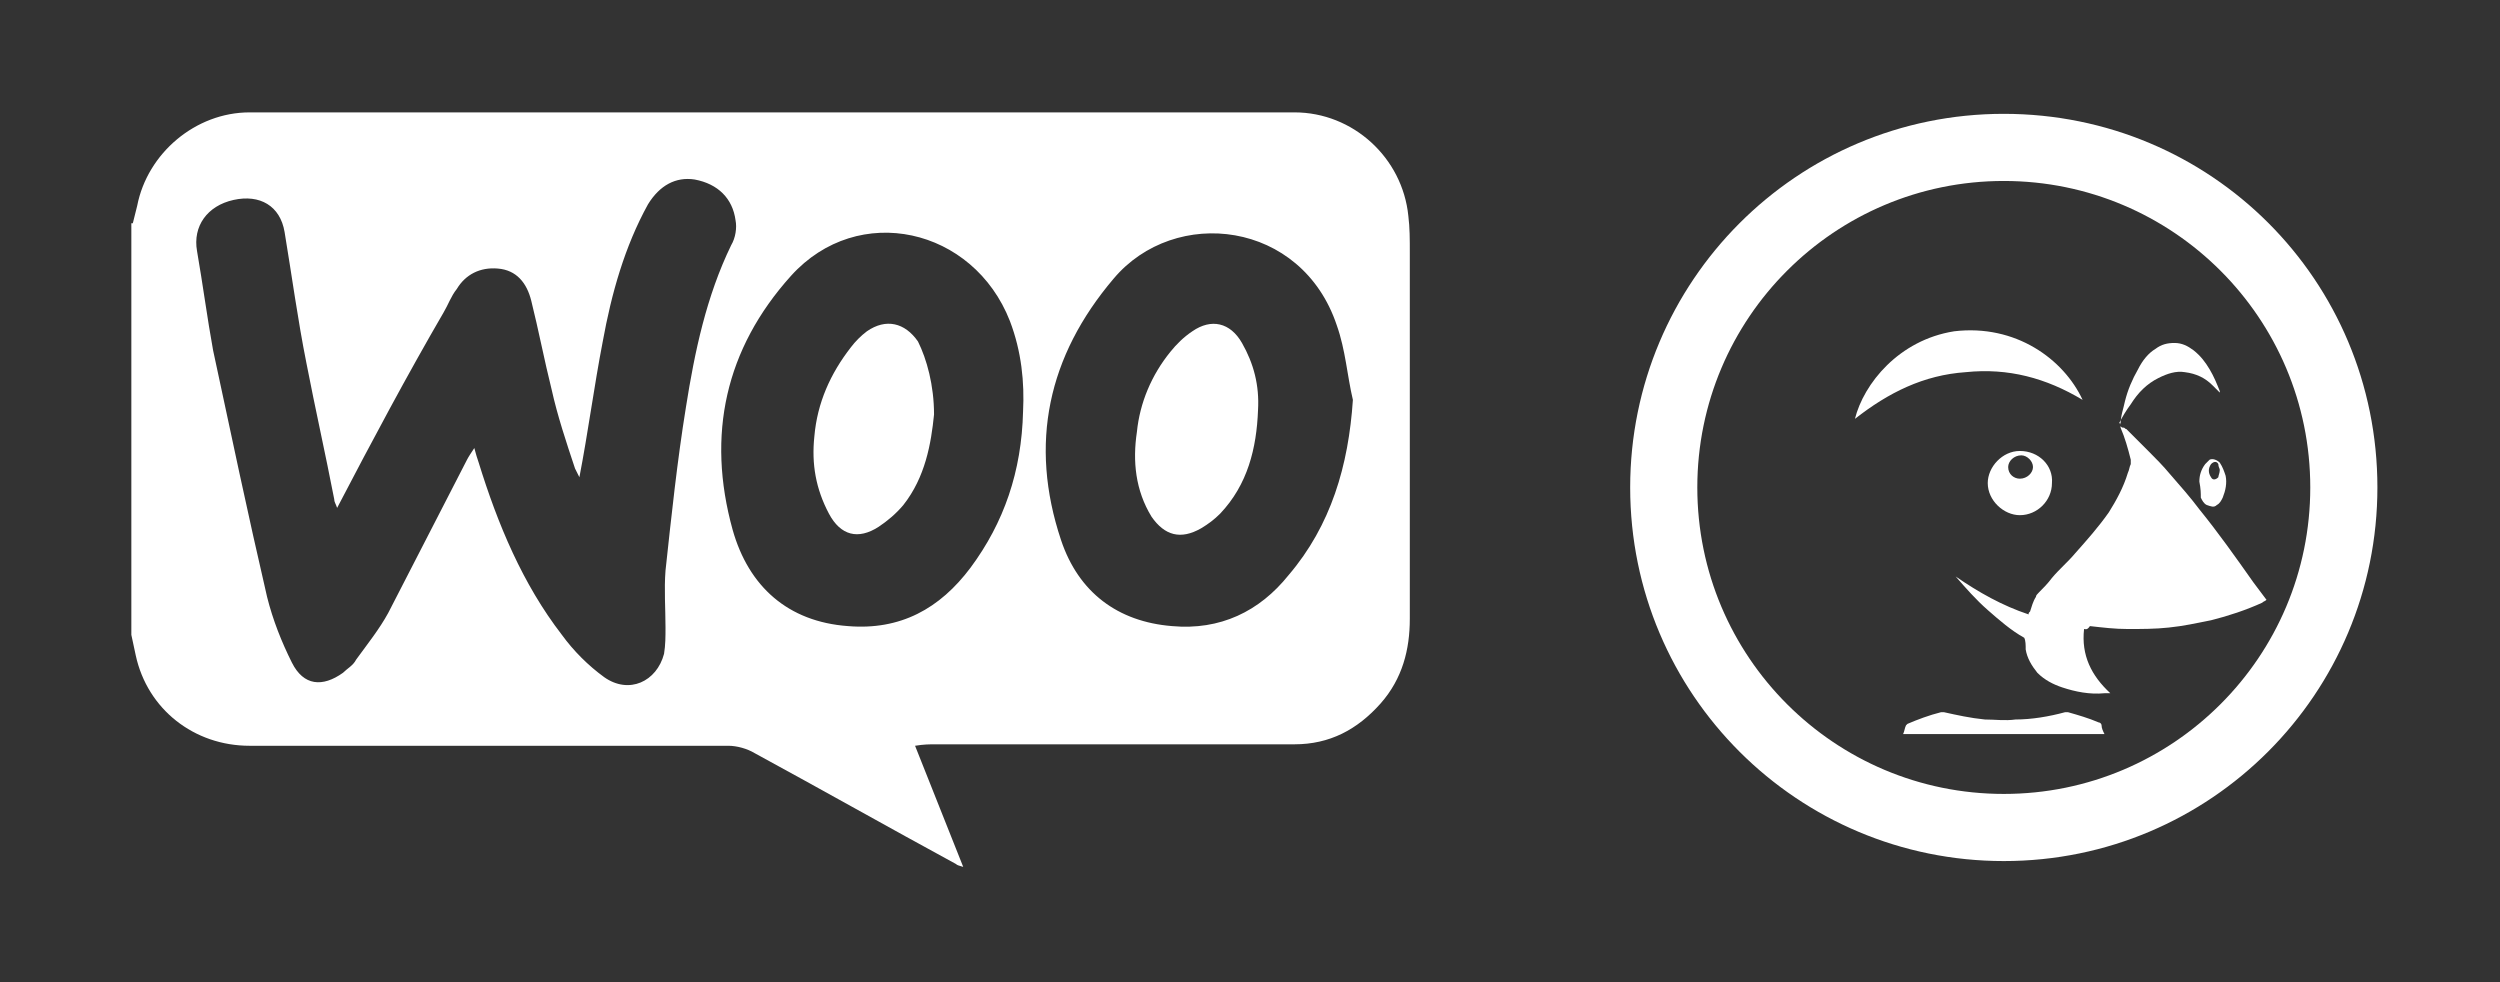 <?xml version="1.0" encoding="utf-8"?>
<!-- Generator: Adobe Illustrator 22.1.0, SVG Export Plug-In . SVG Version: 6.00 Build 0)  -->
<svg version="1.1" id="Capa_1" xmlns="http://www.w3.org/2000/svg" xmlns:xlink="http://www.w3.org/1999/xlink" x="0px" y="0px"
	 viewBox="0 0 171.3 67.3" style="enable-background:new 0 0 171.3 67.3;" xml:space="preserve">
<rect x="0" y="0" width="171.3" height="67.3" fill="#333333" stroke="none"/>
<style type="text/css">
	.st0{fill:#FFFFFF;}
</style>
<path class="st0" d="M9.1,15.3c0.1-0.4,0.2-0.8,0.3-1.2c0.7-3.6,4-6.4,7.7-6.4c23.9,0,47.7,0,71.6,0c4,0,7.4,3.1,7.8,7.1
	c0.1,0.8,0.1,1.6,0.1,2.5c0,8.4,0,16.7,0,25.1c0,2.1-0.5,4.1-2,5.8c-1.6,1.8-3.5,2.8-5.9,2.8c-8.2,0-16.4,0-24.6,0
	c-0.4,0-0.8,0-1.4,0.1c1.1,2.8,2.2,5.5,3.3,8.3c-0.3-0.1-0.4-0.1-0.5-0.2c-4.6-2.5-9.2-5.1-13.8-7.6c-0.5-0.3-1.2-0.5-1.8-0.5
	c-10.9,0-21.8,0-32.8,0c-3.8,0-7-2.5-7.8-6.2c-0.1-0.5-0.2-0.9-0.3-1.4V15.3z M23.1,34.8c-0.1-0.3-0.2-0.4-0.2-0.6
	c-0.6-3.1-1.3-6.2-1.9-9.3c-0.6-3-1-6-1.5-9c-0.3-1.8-1.7-2.6-3.5-2.2c-1.8,0.4-2.8,1.8-2.5,3.5c0.4,2.3,0.7,4.6,1.1,6.8
	c1.2,5.6,2.4,11.3,3.7,16.9c0.4,1.6,1,3.1,1.7,4.5c0.8,1.6,2.1,1.7,3.5,0.7c0.3-0.3,0.7-0.5,0.9-0.9c0.8-1.1,1.6-2.1,2.2-3.2
	c1.8-3.5,3.6-7,5.4-10.5c0.1-0.2,0.3-0.5,0.5-0.8c0.1,0.4,0.2,0.7,0.3,1c1.3,4.2,3,8.3,5.7,11.8c0.8,1.1,1.8,2.1,2.9,2.9
	c1.7,1.2,3.6,0.3,4.1-1.6c0.1-0.6,0.1-1.2,0.1-1.8c0-1.3-0.1-2.6,0-3.9c0.4-3.7,0.8-7.5,1.4-11.2c0.6-3.8,1.4-7.6,3.1-11.1
	c0.3-0.5,0.4-1.2,0.3-1.7c-0.2-1.5-1.2-2.5-2.8-2.8c-1.3-0.2-2.4,0.4-3.2,1.7c-1.6,2.9-2.5,6.1-3.1,9.4c-0.6,3.1-1,6.2-1.6,9.3
	c-0.1-0.2-0.2-0.4-0.3-0.6c-0.6-1.8-1.2-3.6-1.6-5.4c-0.5-2-0.9-4.1-1.4-6.1c-0.3-1.2-1-2.1-2.3-2.2c-1.2-0.1-2.2,0.4-2.8,1.4
	c-0.4,0.5-0.6,1.1-0.9,1.6C27.9,25.7,25.5,30.2,23.1,34.8 M92.7,27.4c-0.4-1.7-0.5-3.4-1.1-5.1c-2.4-7.2-11.1-8.2-15.3-3.2
	c-4.5,5.3-5.8,11.3-3.6,17.9c1.2,3.6,3.9,5.6,7.6,5.9c3.3,0.3,6-1,8-3.5C91.2,36,92.4,31.9,92.7,27.4 M70.1,28.2
	c0.1-2-0.1-4.1-0.9-6.2c-2.5-6.4-10.4-8.2-15-3.1c-4.5,5-5.8,10.9-4,17.4c1.1,3.9,3.8,6.3,7.9,6.6c3.6,0.3,6.3-1.2,8.4-4
	C68.8,35.8,70,32.3,70.1,28.2"/>
<path class="st0" d="M86.2,28.1c-0.1,2.6-0.7,5.1-2.6,7.1c-0.4,0.4-0.8,0.7-1.3,1c-1.4,0.8-2.5,0.5-3.4-0.8c-1.1-1.8-1.3-3.8-1-5.8
	c0.2-2,1-3.9,2.3-5.5c0.4-0.5,0.9-1,1.5-1.4c1.3-0.9,2.6-0.6,3.4,0.8C85.9,24.9,86.3,26.4,86.2,28.1"/>
<path class="st0" d="M64,28.4c-0.2,2-0.6,4.3-2.1,6.2c-0.5,0.6-1.1,1.1-1.7,1.5c-1.4,0.9-2.6,0.6-3.4-0.9c-0.9-1.7-1.2-3.4-1-5.3
	c0.2-2.3,1.1-4.3,2.5-6.1c0.3-0.4,0.7-0.8,1.1-1.1c1.3-0.9,2.6-0.6,3.5,0.7C63.5,24.6,64,26.4,64,28.4"/>
<path class="st0" d="M142.8,43.1c-0.2,1.8,0.5,3.2,1.8,4.4c-0.2,0-0.3,0-0.4,0c-1,0.1-2-0.1-2.9-0.4c-0.6-0.2-1.2-0.5-1.7-1
	c-0.4-0.5-0.7-1-0.8-1.6c0-0.3,0-0.6-0.1-0.8c-0.9-0.5-1.7-1.2-2.5-1.9c-0.8-0.7-1.5-1.5-2.2-2.3c1.6,1.1,3.2,2,5,2.6
	c0-0.1,0-0.1,0.1-0.2c0.1-0.3,0.2-0.7,0.4-1c0-0.1,0.1-0.2,0.2-0.3c0.3-0.3,0.6-0.6,0.9-1c0.5-0.6,1.1-1.1,1.6-1.7
	c0.8-0.9,1.6-1.8,2.3-2.8c0.5-0.8,1-1.7,1.3-2.7c0.1-0.2,0.1-0.4,0.2-0.6c0-0.1,0-0.2,0-0.3c-0.2-0.8-0.4-1.5-0.7-2.2
	c0,0,0-0.1,0-0.1c0.1,0.1,0.1,0.1,0.2,0.1c0.1,0,0.1,0.1,0.2,0.1c0.5,0.5,1,1,1.5,1.5c0.5,0.5,1,1,1.5,1.6c0.7,0.8,1.4,1.6,2,2.4
	c1.3,1.6,2.5,3.3,3.7,5c0.3,0.4,0.6,0.8,0.9,1.2c-0.1,0.1-0.2,0.1-0.3,0.2c-1.1,0.5-2.3,0.9-3.5,1.2c-1,0.2-1.9,0.4-2.9,0.5
	c-0.9,0.1-1.9,0.1-2.8,0.1c-0.9,0-1.7-0.1-2.6-0.2C143,43.2,142.9,43.1,142.8,43.1"/>
<path class="st0" d="M142.7,27.4c-2.5-1.5-5.1-2.2-8-1.9c-2.9,0.2-5.3,1.4-7.6,3.2c0.6-2.4,3-5.4,6.8-6
	C138.1,22.2,141.4,24.6,142.7,27.4"/>
<path class="st0" d="M130.4,50.3c0.1-0.2,0.1-0.4,0.2-0.6c0,0,0.1-0.1,0.1-0.1c0.7-0.3,1.5-0.6,2.3-0.8c0.1,0,0.2,0,0.2,0
	c0.9,0.2,1.8,0.4,2.8,0.5c0.7,0,1.4,0.1,2.1,0c1.1,0,2.3-0.2,3.4-0.5c0.1,0,0.2,0,0.2,0c0.7,0.2,1.4,0.4,2.1,0.7
	c0.1,0,0.2,0.1,0.2,0.2c0,0.2,0.1,0.4,0.2,0.6H130.4z"/>
<path class="st0" d="M140.6,33.1c0,1.2-1,2.2-2.2,2.2c-1.1,0-2.2-1-2.2-2.2c0-1.1,1-2.2,2.2-2.2C139.7,30.9,140.7,31.9,140.6,33.1
	 M139.3,32c0-0.4-0.4-0.8-0.8-0.8c-0.5,0-0.9,0.4-0.9,0.8c0,0.5,0.4,0.8,0.8,0.8C138.9,32.8,139.3,32.4,139.3,32"/>
<path class="st0" d="M145.3,29.1c0-0.6,0.2-1.1,0.3-1.6c0.2-0.8,0.5-1.5,0.9-2.2c0.3-0.6,0.7-1.1,1.2-1.4c0.4-0.3,0.8-0.4,1.3-0.4
	c0.5,0,0.9,0.2,1.3,0.5c0.5,0.4,0.8,0.8,1.1,1.3c0.3,0.5,0.5,1,0.7,1.5c0,0,0,0.1,0,0.1c-0.2-0.2-0.3-0.3-0.5-0.5
	c-0.5-0.5-1.1-0.8-1.9-0.9c-0.6-0.1-1.2,0.1-1.8,0.4c-0.8,0.4-1.4,1-1.9,1.8c-0.3,0.4-0.6,0.9-0.8,1.3C145.4,29,145.3,29,145.3,29.1
	"/>
<path class="st0" d="M150.7,33c0-0.4,0.1-0.8,0.4-1.2c0.1-0.1,0.2-0.2,0.3-0.3c0.2-0.1,0.5,0,0.7,0.2c0.2,0.3,0.3,0.6,0.4,0.9
	c0.1,0.5,0,1-0.2,1.5c-0.1,0.2-0.2,0.4-0.4,0.5c-0.2,0.2-0.4,0.1-0.7,0c-0.2-0.1-0.3-0.3-0.4-0.5C150.8,33.8,150.8,33.5,150.7,33
	 M152.1,32.2c0-0.1-0.1-0.2-0.1-0.4c-0.1-0.2-0.3-0.2-0.5,0c-0.2,0.3-0.2,0.6,0,0.9c0.1,0.2,0.3,0.2,0.5,0
	C152,32.6,152.1,32.4,152.1,32.2"/>
<path class="st0" d="M126.4,53.6c-0.3-0.2-0.5-0.3-0.8-0.5c0.3-0.4,0.7-0.6,1-1C126.6,52.6,126.5,53.1,126.4,53.6"/>
<path class="st0" d="M148.2,53.6c-0.1-0.5-0.1-0.9-0.2-1.4c0,0,0,0,0,0c0.3,0.3,0.7,0.6,1,0.9C148.8,53.3,148.5,53.4,148.2,53.6"/>
<path class="st0" d="M137.3,7.8c-14.2,0-25.6,11.5-25.6,25.6c0,14.2,11.5,25.6,25.6,25.6c14.2,0,25.6-11.5,25.6-25.6
	C162.9,19.2,151.5,7.8,137.3,7.8 M137.3,54.4c-11.6,0-21-9.4-21-21c0-11.6,9.4-21,21-21c11.6,0,21,9.4,21,21
	C158.3,45,148.9,54.4,137.3,54.4"/>
</svg>
